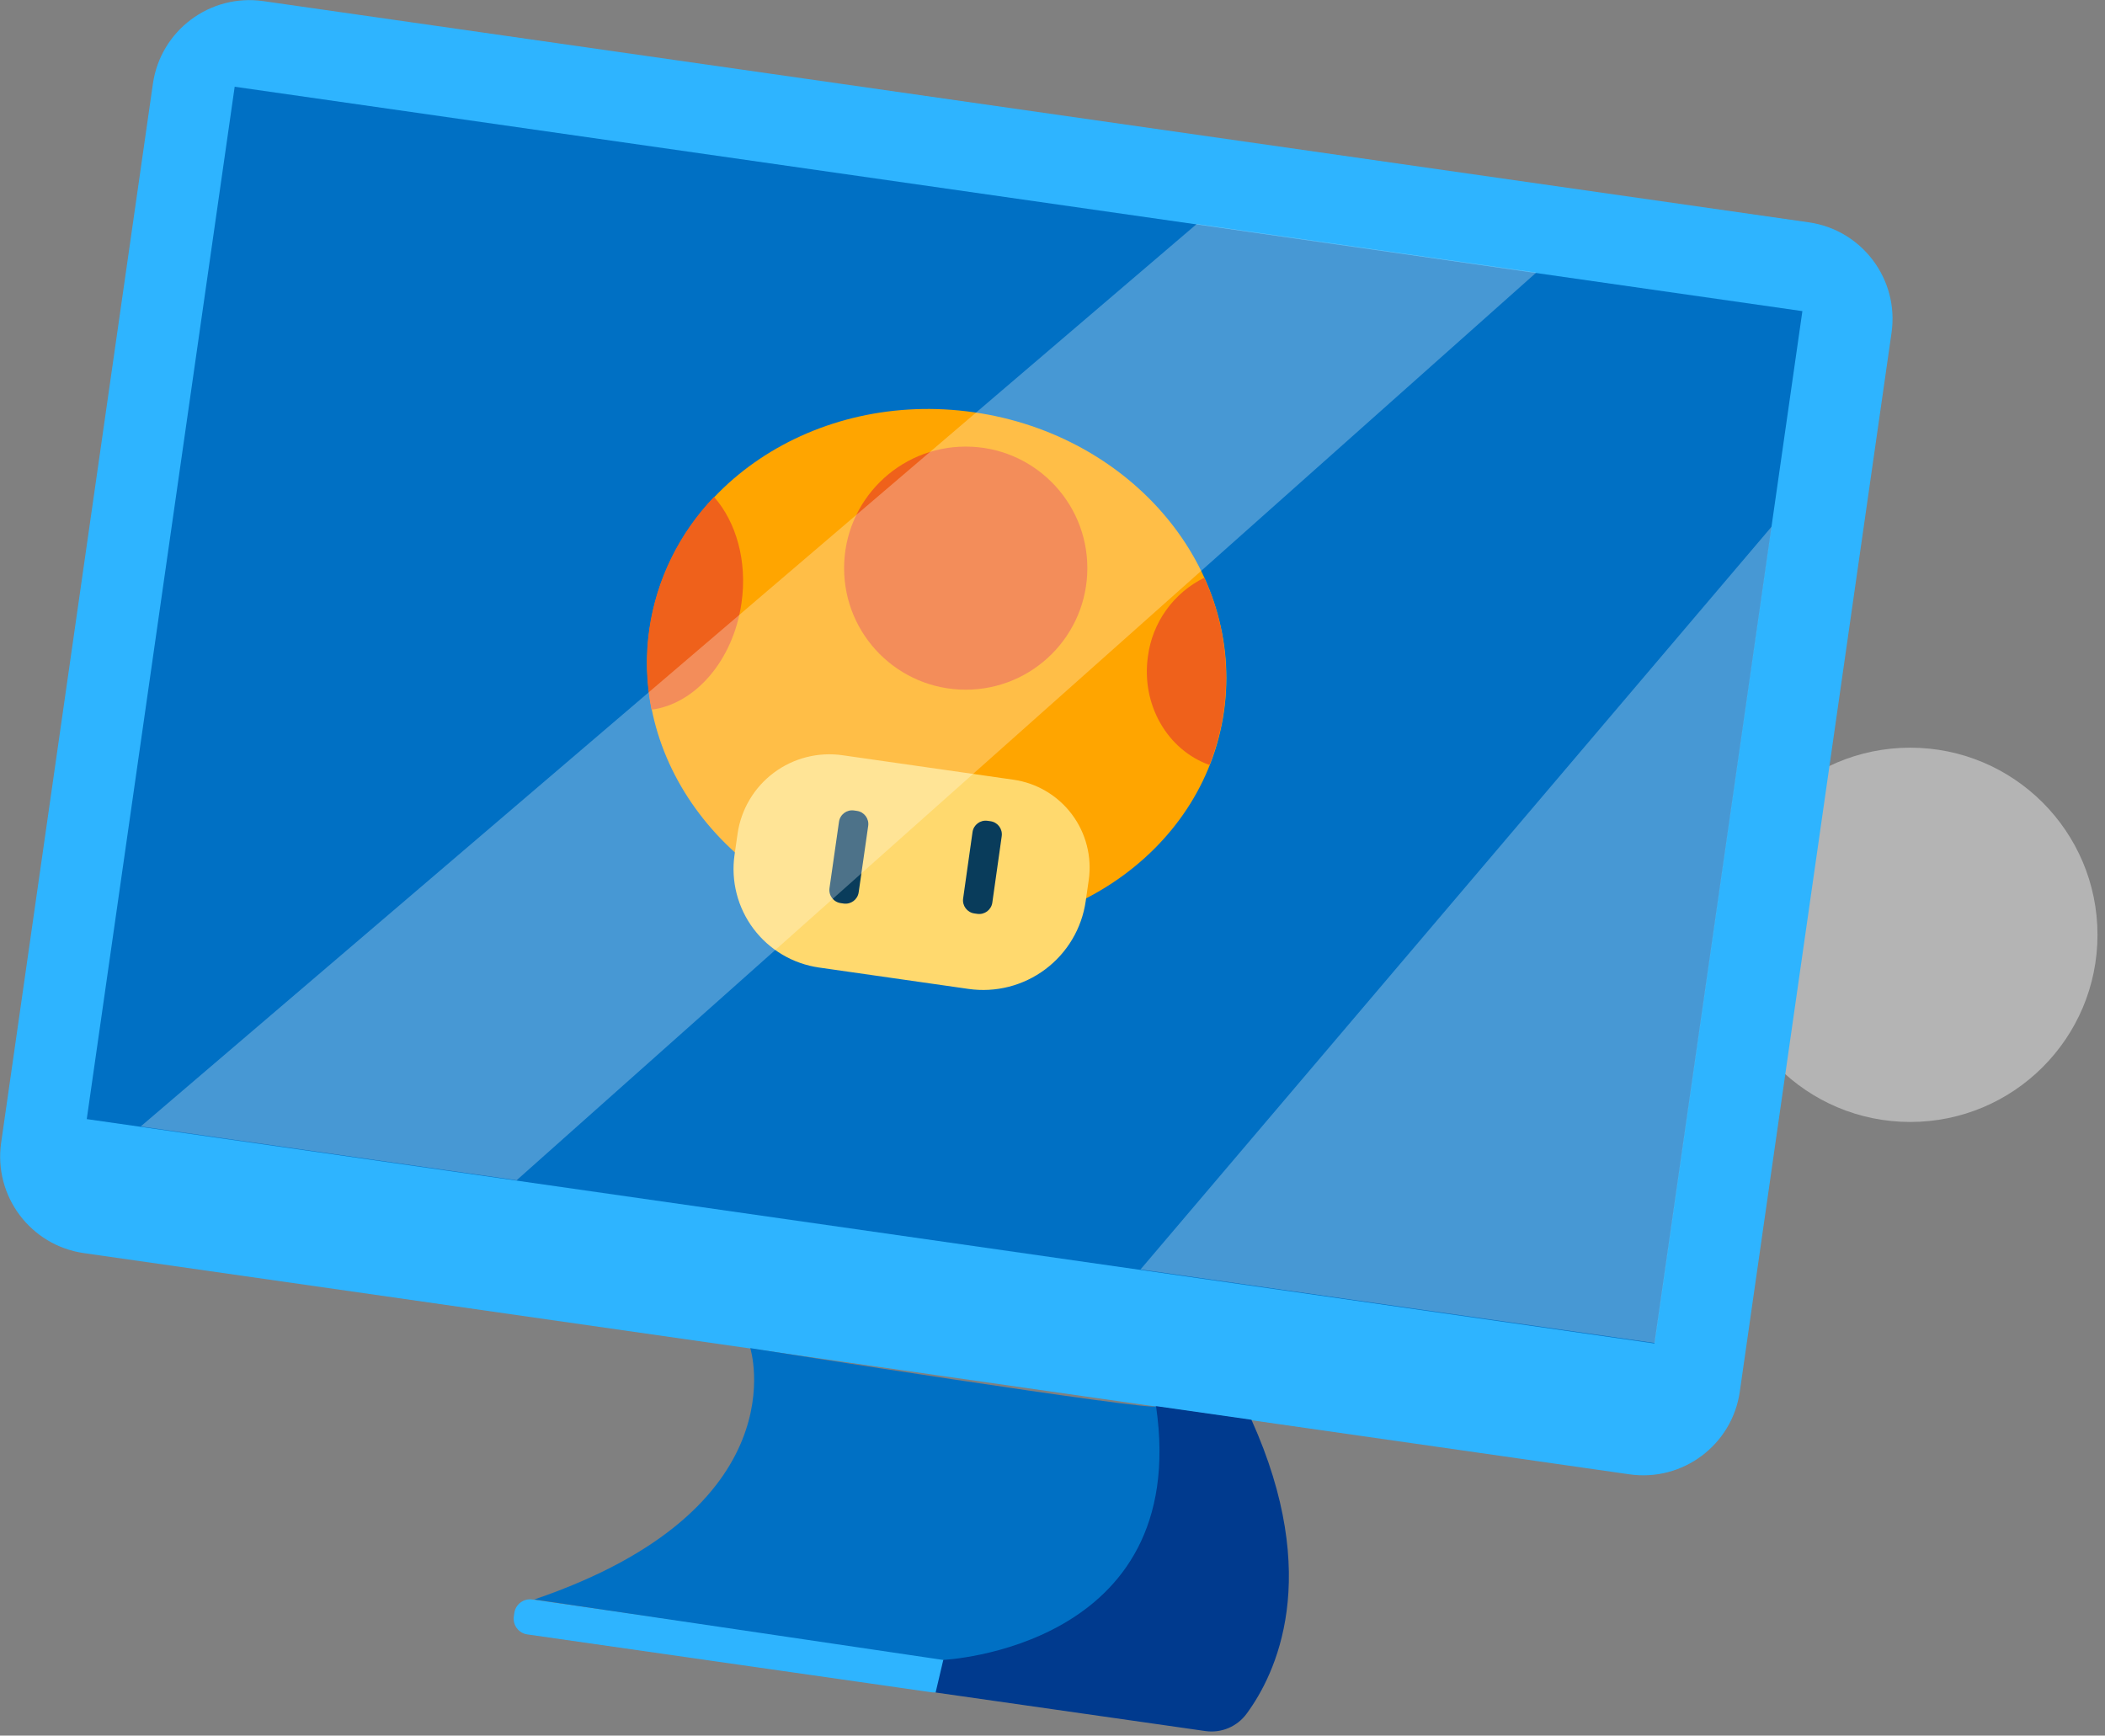 ﻿<svg width="268" height="221" viewBox="0 0 268 221" fill="none" xmlns="http://www.w3.org/2000/svg">
  <rect x="0" y="0" width="268" height="221" fill="#808080" stroke="none"/>
  <path opacity="0.41" d="M243.205 142.861C256.371 142.861 267.045 132.192 267.045 119.032C267.045 105.872 256.371 95.203 243.205 95.203C230.039 95.203 219.365 105.872 219.365 119.032C219.365 132.192 230.039 142.861 243.205 142.861Z" fill="white"/>
  <path d="M230.288 28.309L33.522 0.143C26.731 -0.829 20.437 3.886 19.465 10.674L0.146 145.508C-0.827 152.297 3.89 158.588 10.681 159.56L207.448 187.726C214.239 188.698 220.532 183.983 221.505 177.195L240.824 42.361C241.796 35.572 237.079 29.282 230.288 28.309Z" fill="#2EB4FF"/>
  <path d="M229.472 39.615L29.879 11.044L11.045 142.496L210.638 171.067L229.472 39.615Z" fill="#0070C4"/>
  <path d="M119.263 211.035L67.771 203.664C66.665 203.506 65.64 204.274 65.482 205.379L65.418 205.823C65.26 206.928 66.028 207.953 67.134 208.111L118.626 215.482C119.732 215.64 120.756 214.873 120.915 213.767L120.978 213.323C121.137 212.218 120.369 211.193 119.263 211.035Z" fill="#2EB4FF"/>
  <path d="M119.12 215.508L153.452 220.414C154.447 220.558 155.462 220.429 156.39 220.04C157.317 219.651 158.121 219.017 158.715 218.207C162.419 213.18 168.388 200.871 159.328 180.779L147.219 179.049L120.096 211.358L119.12 215.508Z" fill="#003A8E"/>
  <path d="M95.522 171.659C95.522 171.659 101.983 192.099 68.022 203.662L120.06 211.358C120.06 211.358 151.685 209.934 147.183 179.049C147.39 179.833 95.522 171.659 95.522 171.659Z" fill="#0070C4"/>
  <path d="M155.83 90.603C158.432 72.446 144.17 55.383 123.976 52.492C103.781 49.601 85.301 61.977 82.7 80.135C80.098 98.292 94.36 115.355 114.555 118.246C134.749 121.137 153.229 108.761 155.83 90.603Z" fill="#FFA500"/>
  <path d="M107.287 96.168L129.025 99.28C131.993 99.704 134.67 101.29 136.468 103.688C138.266 106.086 139.037 109.1 138.612 112.066L138.228 114.744C137.733 118.204 135.882 121.325 133.084 123.421C130.286 125.517 126.77 126.416 123.308 125.921L104.271 123.196C102.623 122.96 101.038 122.402 99.605 121.553C98.173 120.705 96.922 119.583 95.923 118.251C94.925 116.919 94.198 115.404 93.786 113.792C93.373 112.18 93.282 110.502 93.518 108.855L93.902 106.176C94.121 104.64 94.642 103.161 95.433 101.826C96.225 100.491 97.273 99.325 98.517 98.395C99.76 97.466 101.175 96.79 102.68 96.408C104.185 96.026 105.751 95.944 107.287 96.168Z" fill="#FFD96E"/>
  <path d="M126.1 104.565L125.726 104.513C124.803 104.382 123.949 105.024 123.818 105.947L122.622 114.405C122.491 115.327 123.134 116.181 124.057 116.311L124.43 116.364C125.353 116.495 126.207 115.853 126.338 114.93L127.535 106.472C127.665 105.549 127.023 104.696 126.1 104.565Z" fill="#093C5B"/>
  <path d="M109.103 103.252L108.73 103.198C107.807 103.066 106.951 103.707 106.819 104.63L105.608 113.087C105.475 114.009 106.116 114.864 107.039 114.996L107.413 115.05C108.336 115.182 109.191 114.541 109.323 113.619L110.535 105.161C110.667 104.239 110.026 103.384 109.103 103.252Z" fill="#093C5B"/>
  <path d="M122.952 87.82C131.504 87.82 138.436 80.89 138.436 72.342C138.436 63.794 131.504 56.864 122.952 56.864C114.4 56.864 107.467 63.794 107.467 72.342C107.467 80.89 114.4 87.82 122.952 87.82Z" fill="#EF611B"/>
  <path d="M146.15 83.563C145.267 89.764 148.664 95.509 153.985 97.403C154.855 95.206 155.465 92.914 155.801 90.575C156.617 84.786 155.757 78.883 153.323 73.567C151.397 74.515 149.735 75.924 148.484 77.667C147.233 79.41 146.431 81.436 146.15 83.563Z" fill="#EF611B"/>
  <path d="M90.907 63.272C86.468 67.89 83.584 73.779 82.659 80.117C82.17 83.523 82.269 86.989 82.951 90.362C88.493 89.65 93.358 84.104 94.404 76.785C95.174 71.452 93.721 66.462 90.907 63.272Z" fill="#EF611B"/>
  <path opacity="0.28" d="M17.913 143.431L65.778 150.279L195.589 34.709L152.361 28.522L17.913 143.431Z" fill="white"/>
  <path opacity="0.28" d="M225.554 67.06L145.203 161.642L210.668 171.004L225.554 67.06Z" fill="white"/>
</svg>
